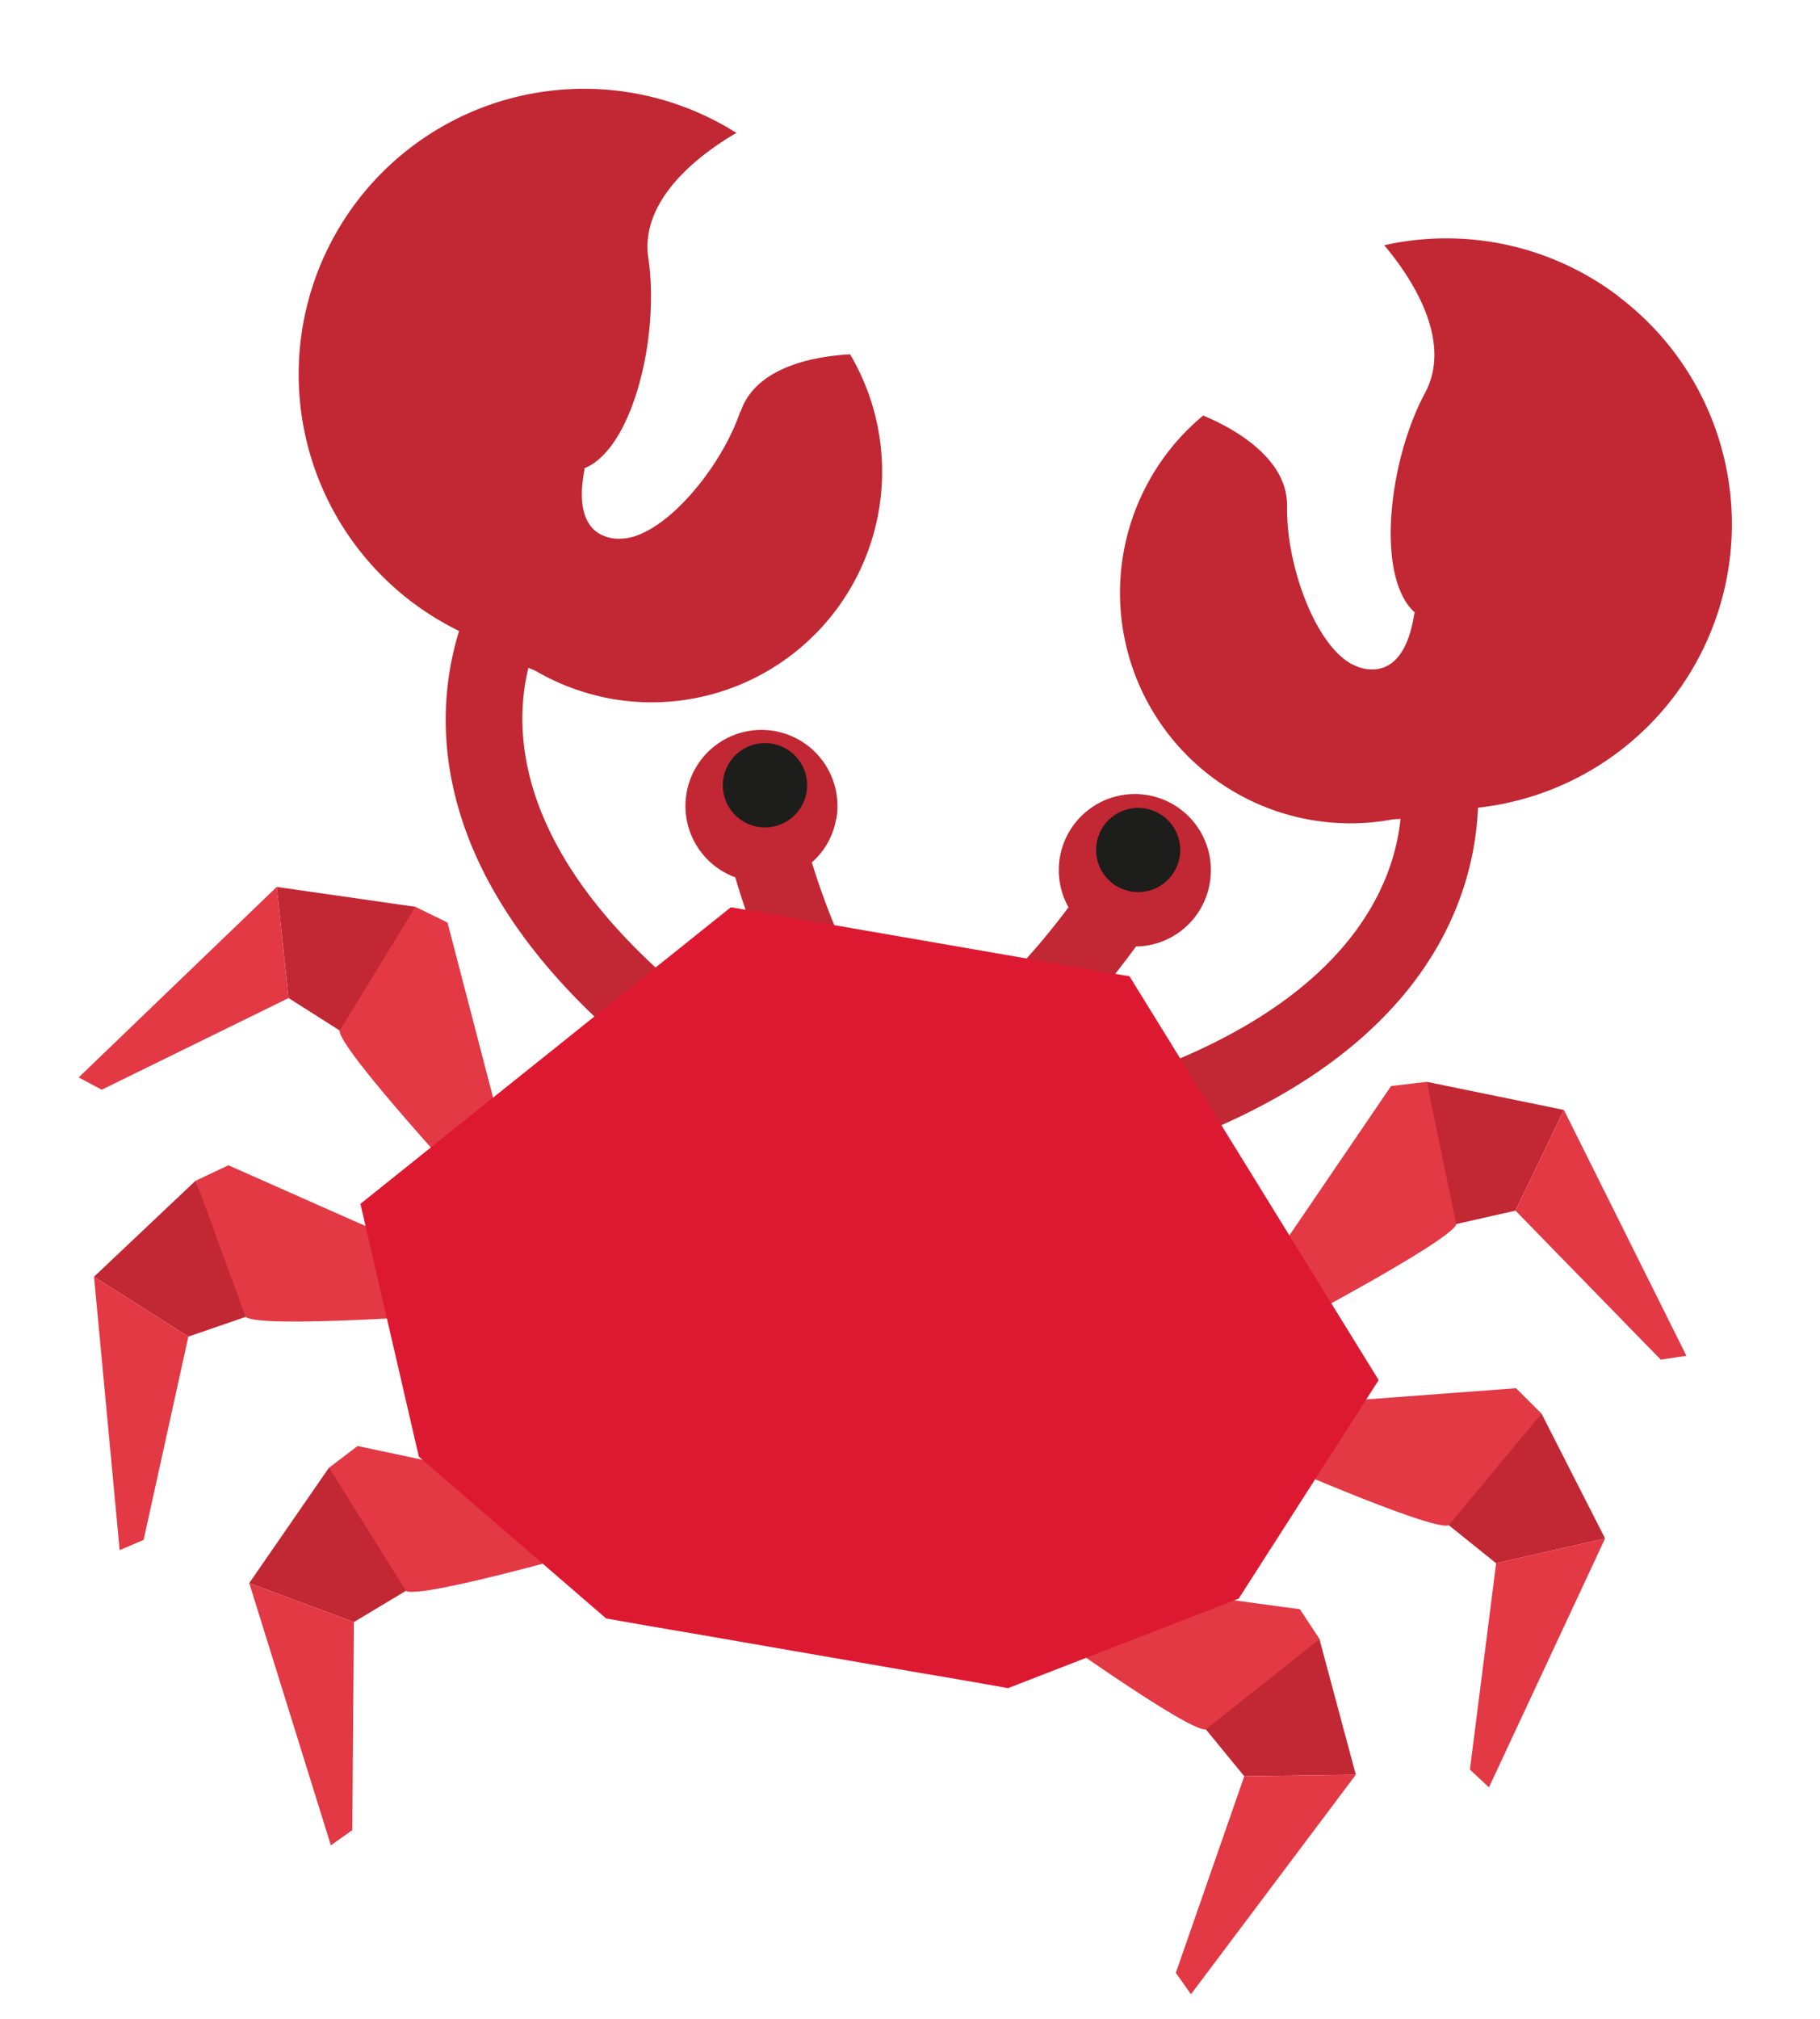 <svg xmlns="http://www.w3.org/2000/svg" width="93.847" height="104.046" viewBox="0 0 93.847 104.046">
  <g id="Lesson_done_beach_crab" transform="matrix(0.921, 0.391, -0.391, 0.921, 26.355, -9.463)">
    <path id="Pfad_2367" data-name="Pfad 2367" d="M54.62,36.53A3.919,3.919,0,1,0,48.4,40.5a37.8,37.8,0,0,1-2.32,6.7l3.63,1.69A41.663,41.663,0,0,0,52.39,41,3.914,3.914,0,0,0,54.62,36.53Z" fill="#c22734"/>
    <path id="Pfad_2368" data-name="Pfad 2368" d="M35.61,40.99a3.917,3.917,0,1,0-3.62,4.8,41.39,41.39,0,0,0,5.9,5.87l2.5-3.13a38.544,38.544,0,0,1-5.07-4.99,3.83,3.83,0,0,0,.28-2.55Z" fill="#c22734"/>
    <path id="Pfad_2369" data-name="Pfad 2369" d="M52.66,35.88a2.167,2.167,0,1,0-1.62,2.61A2.165,2.165,0,0,0,52.66,35.88Z" fill="#1d1d1b"/>
    <path id="Pfad_2370" data-name="Pfad 2370" d="M33.66,40.33a2.172,2.172,0,1,0-1.62,2.61,2.171,2.171,0,0,0,1.62-2.61Z" fill="#1d1d1b"/>
    <path id="Pfad_2371" data-name="Pfad 2371" d="M62.18.45a14.676,14.676,0,0,0-12.13,2.3c1.63.82,5.2,2.99,4.91,6.18-.37,4.05,1.4,9.83,3.98,10.63h-.06c.74,2.85-.48,3.53-1.32,3.68a2.061,2.061,0,0,1-.26.03h-.27c-2.14-.11-5.18-3.34-6.33-6.18-.97-2.39-4.34-2.63-5.81-2.62A11.873,11.873,0,0,0,62.03,29.79l.34-.17c1.02,3.3,1.18,9.62-7.31,17.43L57.77,50c10.66-9.8,9.64-18.25,8.05-22.47A14.69,14.69,0,0,0,62.18.46Z" fill="#c22734"/>
    <path id="Pfad_2372" data-name="Pfad 2372" d="M22.85,23.6c.23,3.06-1.06,7.3-2.93,8.35-.06.03-.15.07-.24.12a2.5,2.5,0,0,1-.25.09c-.81.24-2.21.18-2.81-2.72l-.06.03c1.96-1.86.97-7.82-1.16-11.29-1.67-2.73.57-6.26,1.66-7.71a14.706,14.706,0,1,0-3.13,29.2c.45,4.48,3.3,12.51,17.2,16.56l1.12-3.84c-11.07-3.22-13.74-8.96-14.29-12.37h.39a12.011,12.011,0,0,0,4.21-.21,11.884,11.884,0,0,0,4.35-21.13c-1.32.64-4.24,2.35-4.04,4.92Z" fill="#c22734"/>
    <path id="Pfad_2373" data-name="Pfad 2373" d="M27.5,64.44,19.25,53.73l-1.85-.1s-1.4,6.52-1.1,7.39,9.58,5.05,9.58,5.05l1.61-1.63Z" fill="#e23945"/>
    <path id="Pfad_2374" data-name="Pfad 2374" d="M10.43,55.48l6.98-1.85-1.1,7.39-3.08-.51Z" fill="#c22734"/>
    <path id="Pfad_2375" data-name="Pfad 2375" d="M6.21,68.62l7.02-8.11-2.8-5.03L4.87,68.5Z" fill="#e23945"/>
    <path id="Pfad_2376" data-name="Pfad 2376" d="M27.25,69.86l-13.51-.21-1.23,1.38s4.23,5.16,5.1,5.46,9.92-4.36,9.92-4.36Z" fill="#e23945"/>
    <path id="Pfad_2377" data-name="Pfad 2377" d="M9.61,77.64l2.89-6.61,5.11,5.46-2.32,2.09Z" fill="#c22734"/>
    <path id="Pfad_2378" data-name="Pfad 2378" d="M17.26,89.12,15.29,78.58l-5.68-.94,6.72,12.45Z" fill="#e23945"/>
    <path id="Pfad_2379" data-name="Pfad 2379" d="M38.79,77.77,25.52,80.36l-.92,1.61s5.21,4.18,6.12,4.29,8.8-6.31,8.8-6.31l-.74-2.17Z" fill="#e23945"/>
    <path id="Pfad_2380" data-name="Pfad 2380" d="M23.14,89.04l1.46-7.08,6.13,4.29-1.84,2.53Z" fill="#c22734"/>
    <path id="Pfad_2381" data-name="Pfad 2381" d="M33,98.68l-4.11-9.9-5.75.26,9.15,10.79Z" fill="#e23945"/>
    <path id="Pfad_2382" data-name="Pfad 2382" d="M64.66,55.74,67.3,42.48l1.61-.92s4.16,5.23,4.27,6.14-6.35,8.78-6.35,8.78l-2.17-.75Z" fill="#e23945"/>
    <path id="Pfad_2383" data-name="Pfad 2383" d="M75.98,40.13l-7.07,1.43,4.26,6.15,2.54-1.83Z" fill="#c22734"/>
    <path id="Pfad_2384" data-name="Pfad 2384" d="M85.6,50.02l-9.89-4.14.27-5.75,10.76,9.19Z" fill="#e23945"/>
    <path id="Pfad_2385" data-name="Pfad 2385" d="M67.3,60.48l12.01-6.19,1.72.69s-1.5,6.51-2.15,7.16-10.82.5-10.82.5Z" fill="#e23945"/>
    <path id="Pfad_2386" data-name="Pfad 2386" d="M86.56,59.62l-5.53-4.64-2.15,7.16,3.01.85Z" fill="#c22734"/>
    <path id="Pfad_2387" data-name="Pfad 2387" d="M84.8,73.3,81.89,62.99l4.67-3.37-.5,14.14Z" fill="#e23945"/>
    <path id="Pfad_2388" data-name="Pfad 2388" d="M60.47,72.69l13.04-3.57,1.54,1.03s-2.81,6.05-3.58,6.56-10.69-1.75-10.69-1.75l-.3-2.27Z" fill="#e23945"/>
    <path id="Pfad_2389" data-name="Pfad 2389" d="M79.49,75.84l-4.45-5.69-3.58,6.56,2.77,1.45Z" fill="#c22734"/>
    <path id="Pfad_2390" data-name="Pfad 2390" d="M74.94,88.86l-.71-10.7,5.26-2.32-3.4,13.73Z" fill="#e23945"/>
    <path id="Pfad_2391" data-name="Pfad 2391" d="M52.68,42.54l-1.3.31-1.19.28-.74.17L35.61,46.54l-.74.17-1.19.28-1.3.31L20.78,68.82l7.86,10.81,12.14,3.9,1.39-.32,1.92-.45.83-.2,12.19-2.85.82-.2,1.93-.45,1.39-.32,9.14-8.89,2.24-13.18Z" fill="#dd1931"/>
  </g>
</svg>
